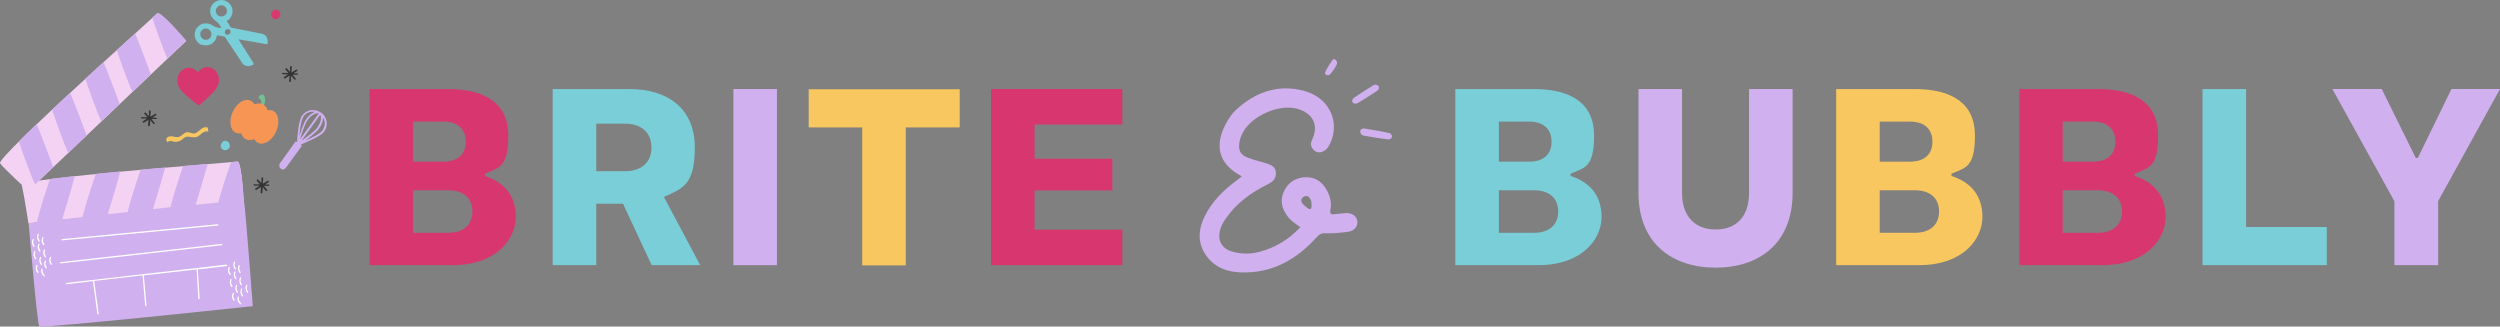 <?xml version="1.0" encoding="UTF-8"?> <svg xmlns="http://www.w3.org/2000/svg" id="Layer_1" data-name="Layer 1" width="1205.13" height="157.4" viewBox="0 0 1205.13 157.4"><rect x="0" y="0" width="1205.13" height="157.4" fill="#808080" stroke="none"/><defs><style> .cls-1 { fill: #d93870; } .cls-2 { fill: #d8366f; } .cls-3 { fill: #79ced8; } .cls-4 { fill: #f3d2f3; } .cls-5 { fill: #fff; } .cls-6 { fill: #73c092; } .cls-7 { fill: #343434; } .cls-8 { fill: #d0b0ee; } .cls-9 { fill: #f79654; } .cls-10 { fill: #f8c75f; } </style></defs><g><path class="cls-3" d="M701.53,127.82V42.92h37.8c18,0,29.1,6.9,29.1,22.4s-4.6,15.5-11.3,18.4v1.1c9.2,3,14.9,9.3,14.9,19.8s-9.2,23.2-30.6,23.2h-40,.1ZM722.53,77.92h14.7c6.8,0,10.7-3.5,10.7-9.6s-3.9-9.7-10.7-9.7h-14.7v19.3ZM722.53,112.22h17c7.2,0,11.6-3.8,11.6-10.3s-4.5-10.2-11.6-10.2h-17v20.5Z"></path><path class="cls-8" d="M789.83,92.92v-50h21v50c0,11.9,6.7,17.7,16.2,17.7s16.1-5.7,16.1-17.7v-50h21v50c0,24.5-16.2,36.1-37.1,36.1s-37.2-11.6-37.2-36.1Z"></path><path class="cls-10" d="M885.13,127.82V42.92h37.8c18,0,29.1,6.9,29.1,22.4s-4.6,15.5-11.3,18.4v1.1c9.2,3,14.9,9.3,14.9,19.8s-9.2,23.2-30.6,23.2h-40,.1ZM906.13,77.92h14.7c6.8,0,10.7-3.5,10.7-9.6s-3.9-9.7-10.7-9.7h-14.7v19.3ZM906.13,112.22h17c7.2,0,11.6-3.8,11.6-10.3s-4.5-10.2-11.6-10.2h-17v20.5Z"></path><path class="cls-2" d="M973.43,127.82V42.92h37.8c18,0,29.1,6.9,29.1,22.4s-4.6,15.5-11.3,18.4v1.1c9.2,3,14.9,9.3,14.9,19.8s-9.2,23.2-30.6,23.2h-40,.1ZM994.33,77.92h14.7c6.8,0,10.7-3.5,10.7-9.6s-3.9-9.7-10.7-9.7h-14.7v19.3ZM994.33,112.22h17c7.2,0,11.6-3.8,11.6-10.3s-4.5-10.2-11.6-10.2h-17v20.5Z"></path><path class="cls-3" d="M1061.73,127.82V42.92h21v66.5h38.9v18.4h-59.9Z"></path><path class="cls-8" d="M1154.23,127.82v-30.8l-29.9-54.1h23.8l16.4,33.2h1l16.2-33.2h23.4l-29.8,54v30.9h-21.1Z"></path></g><g><path class="cls-2" d="M178.13,127.82V42.92h37.8c17.9,0,29.1,6.9,29.1,22.4s-4.6,15.5-11.3,18.4v1.1c9.2,3,14.9,9.3,14.9,19.8s-9.2,23.2-30.6,23.2h-40,.1ZM199.13,77.92h14.7c6.8,0,10.7-3.5,10.7-9.6s-3.9-9.7-10.7-9.7h-14.7v19.3ZM199.13,112.22h17c7.2,0,11.6-3.8,11.6-10.3s-4.5-10.2-11.6-10.2h-17v20.5Z"></path><path class="cls-3" d="M266.43,127.82V42.92h36.9c19.5,0,31.6,10.2,31.6,28.1s-5.6,19.8-14.9,23.9l17.5,32.9h-23.4l-13.8-29.6h-12.9v29.6h-21ZM287.43,82.52h14c7.6,0,12.6-4.1,12.6-11.4s-5-11.5-12.6-11.5h-14v22.9Z"></path><path class="cls-8" d="M353.53,127.82V42.92h21v84.9h-21Z"></path><path class="cls-10" d="M415.63,127.82V61.42h-25.8v-18.4h72.8v18.4h-26v66.5h-21v-.1Z"></path><path class="cls-2" d="M477.73,127.82V42.92h63.3v17.1h-42.3v16.5h37.5v15.3h-37.5v18.9h42.3v17.1h-63.3Z"></path></g><g><path class="cls-8" d="M654.33,106.72c.2,2.5-1.5,4.6-4.4,5-3.8.5-7.6.9-11.4.7-1.6,0-2.5.5-3.6,1.7-9.8,10.9-21.6,17.7-36.7,17.2-5.9-.2-11.5-1.9-15.5-6.5-5.3-6.1-5.6-13-2.2-20.1,3.5-7.5,9.3-13.1,15.8-17.9.7-.5,1.4-1.1,2.3-1.8-10.8-5.7-13.4-14.1-8-24.8,1.4-2.7,3-5.2,5.2-7.3,9.3-8.5,20.1-12.4,32.5-9.2,11.9,3,17.6,14.2,13.2,24.7-.8,1.9-1.8,3.7-3.8,4.6-1.8.8-3.3.5-4.6-.9-1.3-1.3-1.5-2.9-.7-4.6,3.5-7.1.5-13.2-7.5-15.2-8.7-2.1-21.4,3.5-25.7,11.4-.9,1.6-1.6,3.4-1.8,5.2-.5,3.7.6,5.8,4.1,7.1,3,1.1,6.1,1.9,9.2,2.8,2.2.7,4.2,1.7,4.3,4.4.2,2.7-1.3,4.3-3.5,5.4-8.1,4-15.4,9.1-20.6,16.7-1.1,1.5-2,3.1-2.6,4.9-1.7,5.4.4,9.6,5.8,11.1,4.3,1.2,8.6,1.2,12.9.1,7.7-2,14.3-6,19.8-11.9-2.2-1.6-4.3-2.9-5.9-4.9-3-3.8-4.1-7.9-2-12.4s6-6.8,10.8-6.8,8.1,2.7,10.2,6.9c1.4,2.8,2,5.8,1.4,8.8-.4,2.2.5,2.4,2.2,2.1,1.8-.2,3.7-.4,5.6-.5,2.9,0,5,1.6,5.2,4.1h0v-.1ZM632.23,98.72c0-.9,0-1.8-.5-2.6-.5-.9-1-1.7-2.2-1.6-.9,0-1.7.6-2.1,1.4-.4.9,0,1.7.6,2.4.5.6,1.1,1.1,1.8,1.6.5.4,1.1,1.1,1.8.8.9-.4.5-1.4.6-2.1v.1Z"></path><g><path class="cls-8" d="M656.63,65.02c-.6-.3-1-1-.9-1.7,0-.3,0-.5.2-.7.3-.4,1.1-.8,1.6-.7,4.2.7,8,1.3,12.1,2.2.5,0,1.2.6,1.4,1.5,0,.3,0,.5-.2.8-.4.6-1.2.8-1.7.8-3.9-.5-7.6-1.1-11.5-1.8-.4,0-.7-.2-1.1-.4h.1Z"></path><path class="cls-8" d="M664.73,42.22c0,.6-.3,1.2-.8,1.5-3.4,2.2-5.9,3.9-9.1,5.8-1,.6-1.6.5-2.2.3-.6-.2-.9-.8-.8-1.4.1-.5.5-1.2,1.6-1.8,3.2-2.2,5.5-3.6,8.8-5.6.6-.3,1.1-.2,1.7,0,.5.2.8.7.8,1.2Z"></path><path class="cls-8" d="M639.63,36.22c-.7,0-1.1-.8-.8-1.5.6-1.2,1.1-2.2,1.7-3.1.7-.9,1.2-1.9,1.8-2.7.3-.5,1-.5,1.5-.1.6.5,1,1.4.5,2.4-1.2,2.1-1.2,2.2-2.7,4.1-.8,1-1.3,1-2,.9h0Z"></path></g></g><g><path class="cls-2" d="M103.82,33.98c-1.07-1.07-2.56-1.71-4.06-1.6-1.17,0-2.24.43-3.1,1.17-.43.43-.85.85-1.28,1.39-.43-.53-.85-.96-1.28-1.28-.96-.64-2.03-1.07-3.2-.96-1.6,0-2.99.75-3.95,1.92-.96,1.17-1.49,2.67-1.49,4.38s.75,3.2,2.14,4.91c1.28,1.39,3.1,2.88,5.13,4.59.75.53,1.49,1.17,2.35,1.92.21.21.53.32.75.21s.53-.11.75-.32c.85-.75,1.6-1.39,2.24-2.03,2.03-1.82,3.74-3.42,4.91-4.91,1.28-1.71,1.92-3.31,1.82-5.02s-.64-3.2-1.71-4.27h0v-.11Z"></path><path class="cls-3" d="M97.2,21.49c1.92.75,4.06.43,5.55-.96,1.07-.96,1.71-2.14,1.82-3.52l3.74.64,8.44,12.71c.21.43.53.75.96.96.96.64,2.14.75,3.2.32l.85-.32c.21,0,.32-.21.43-.43v-.53l-7.26-11.43,13.35,2.35c.21,0,.43,0,.53-.11s.21-.32.21-.53v-.96c0-1.17-.53-2.24-1.49-2.88-.32-.21-.85-.43-1.28-.53l-14.95-2.99-2.03-3.2c.85-.43,1.49-.96,1.92-1.71,1.71-2.46.96-5.87-1.49-7.47s-5.87-.96-7.47,1.49c-1.71,2.46-.96,5.87,1.49,7.47,1.71,1.17,2.46,2.46,2.99,3.63-1.17,0-2.67-.21-4.27-1.28-2.56-1.6-5.77-1.17-7.47,1.17,0,0-.11.11-.21.21-.85,1.28-1.17,2.99-.75,4.48.43,1.6,1.6,2.99,3.2,3.63h0v-.21ZM104.47,3.76c.85-1.28,2.56-1.6,3.74-.75s1.6,2.56.75,3.74-2.56,1.6-3.74.75-1.6-2.56-.75-3.74ZM108.63,14.65c.43-.64,1.28-.75,1.92-.43s.75,1.28.32,1.92-1.28.75-1.92.43-.75-1.28-.32-1.92ZM96.99,14.97c.85-1.28,2.56-1.6,3.74-.75s1.6,2.56.75,3.74c-.85,1.28-2.56,1.6-3.74.75s-1.6-2.56-.75-3.74Z"></path><path class="cls-3" d="M107.99,67.94c-.43.11-.85.53-1.07.96-.75.85-.75,2.35.32,3.1,1.28.96,3.2.21,3.52-1.39s-1.17-3.1-2.78-2.67ZM108.52,69.75s.21.11.21.21h-.11c-.21,0-.21-.11,0-.21h-.11ZM107.46,71.14s.21,0,.32.11v.11s-.21-.11-.32-.21h0Z"></path><path class="cls-8" d="M136.71,81.5c.53,0,.96-.32,1.28-.85l7.37-10.14c.11-.21.11-.53-.11-.64l-.32-.21c2.99-1.17,9.72-3.95,11.32-6.19,2.14-2.88,1.49-6.94-1.28-9.08,0,0-.11,0-.21-.11h0s-.11,0-.21-.11c-1.49-.96-3.1-1.28-4.7-1.07s-3.2,1.17-4.27,2.67c-1.6,2.24-2.24,9.5-2.35,12.71l-.32-.21h-.32c-.11,0-.21,0-.32.21l-7.26,10.14c-.32.43-.43.96-.32,1.49,0,.53.32.96.85,1.28.43.32.96.43,1.49.32h0l-.32-.21ZM155.83,56.83c1.07,1.92.96,4.16-.43,6.09-.96,1.39-4.7,3.31-8.33,4.91,2.46-1.82,5.66-4.27,6.83-5.98,1.17-1.71,1.82-3.52,1.82-5.02h.11ZM153.16,61.32c-1.28,1.82-5.23,4.7-7.79,6.51l8.97-12.49c.85,1.17.32,3.74-1.28,5.98h.11ZM153.69,54.69l-9.08,12.49c.85-2.88,2.46-7.58,3.74-9.4,1.6-2.24,3.95-3.52,5.34-3.1h0ZM146.22,56.19c1.28-1.82,3.52-2.67,5.66-2.24-1.39.43-2.88,1.6-4.16,3.31-1.17,1.6-2.56,5.45-3.42,8.44.32-4.06.96-8.01,2.03-9.5h-.11Z"></path><g><g><path class="cls-6" d="M126.68,45.51s2.56,1.92,0,6.19l-1.17-.75s1.39-2.35-.64-3.63"></path><ellipse class="cls-6" cx="125.69" cy="46.54" rx="1.28" ry=".64" transform="translate(-.19 92.56) rotate(-40.4)"></ellipse></g><path class="cls-9" d="M131.59,53.41c-.85-.32-1.71-.43-2.56-.21-.43-1.39-1.28-2.46-2.46-2.99s-2.56-.43-3.95.11c-.43-.85-1.07-1.49-1.92-1.82-2.78-1.28-6.62,1.17-8.54,5.45s-1.28,8.76,1.49,10.04c.85.32,1.71.43,2.56.21.43,1.39,1.28,2.46,2.46,2.99s2.56.43,3.95-.11c.43.85,1.07,1.49,1.92,1.82,2.78,1.28,6.62-1.17,8.54-5.45s1.28-8.76-1.49-10.04h0Z"></path></g><path class="cls-1" d="M132.33,4.72c-.43.11-.85.53-1.07.96-.75.85-.75,2.35.32,3.1,1.28.96,3.2.21,3.52-1.39s-1.17-3.1-2.78-2.67ZM132.87,6.54s.21.11.21.21h-.11c-.21,0-.21-.11,0-.21h-.11ZM131.8,7.93s.21,0,.32.11v.11s-.21-.11-.32-.21h0Z"></path><path class="cls-10" d="M100.19,61.53c-.64-.32-1.39-.32-2.03,0-.75.21-1.39.75-1.92,1.28-.64.53-1.28,1.07-2.03,1.39-.75.32-1.39.11-2.14-.11-.64-.21-1.28-.43-2.03-.32-.64,0-1.17.53-1.71.85-.53.43-.96.85-1.6,1.17-.75.43-1.6.32-2.35.21-.85-.21-1.82-.43-2.67-.21-.75.11-1.39.53-1.6,1.28v.21h0c0,.11.43,1.17.43,1.17,0,.11.21,0,.32,0,.43-.53,1.28-.53,1.92-.43.75.21,1.39.43,2.14.32.75,0,1.39-.21,2.03-.53.64-.32,1.17-.85,1.71-1.28s1.17-.64,1.92-.64,1.28.11,1.92.21c.64,0,1.28.21,1.82,0,.75,0,1.28-.43,1.82-.85.64-.53,1.17-1.07,1.92-1.49.64-.32,1.39-.64,2.14-.32.11,0,.21,0,.21-.21h0c0-.53-.21-1.07-.21-1.6v-.21h0v.11Z"></path><g><path class="cls-4" d="M13.7,107.66l103.79-10.78s-.96-19.43-3.1-19.01c-2.24.43-104.64,8.01-103.9,11.32,1.39,6.19,3.2,18.47,3.2,18.47h0Z"></path><path class="cls-8" d="M117.39,96.87h0v-.21c0-2.14-1.07-19.22-3.1-18.79-.21,0-1.28.11-2.99.32-1.6,4.7-4.59,13.67-6.09,19.43-3.2.32-6.83.64-10.89,1.07,1.82-5.77,4.48-14.95,5.77-19.65-3.52.32-7.58.64-11.85.96-1.82,5.45-4.81,14.63-6.09,19.86-2.78.32-5.66.64-8.44.96,1.92-6.19,4.81-15.8,5.87-20.07-3.84.32-7.79.64-11.85,1.07-1.71,5.13-4.91,14.84-6.19,20.39-3.2.32-6.41.75-9.61,1.07,2.03-6.51,5.13-16.87,5.98-20.61-4.06.32-8.01.75-11.75,1.17-1.71,5.02-5.02,15.06-6.41,20.82-3.52.43-6.83.75-9.82,1.17,1.82-5.77,4.91-16.12,6.09-20.93-4.38.43-8.44.96-11.96,1.39-1.92,5.77-5.23,15.91-6.3,20.82-2.56.32-3.95.43-3.95.43,0,0,4.06,48.58,5.13,49.76,1.07,1.17,102.93-9.72,102.93-9.72,0,0-3.74-49.55-4.27-50.83h0l-.21.11Z"></path><g><path class="cls-5" d="M113.43,129.97s-.21,0-.21-.11c-1.39-1.92-.43-3.52-.43-3.63,0-.21.32-.21.43-.11s.21.32.11.43h0s-.75,1.28.43,2.88v.43h-.21l-.11.11Z"></path><path class="cls-5" d="M115.68,131.68s-.21,0-.21-.11c-1.39-1.92-.43-3.52-.43-3.63,0-.21.32-.21.43-.11s.21.32.11.43c0,0-.75,1.28.43,2.88v.43h-.21l-.11.11Z"></path><path class="cls-5" d="M110.87,132.54s-.21,0-.21-.11c-1.39-1.92-.43-3.52-.43-3.63,0-.21.32-.21.43-.11s.21.32.11.43h0s-.75,1.28.43,2.88v.43h-.21l-.11.11Z"></path><path class="cls-5" d="M113.65,134.67s-.21,0-.21-.11c-1.39-1.92-.43-3.52-.43-3.63,0-.21.32-.21.43-.11s.21.32.11.43h0s-.75,1.28.43,2.88v.43h-.21l-.11.11Z"></path><path class="cls-5" d="M111.73,138.41s-.21,0-.21-.11c-1.39-1.92-.43-3.52-.43-3.63,0-.21.32-.21.43-.11.21,0,.21.32.11.43h0s-.75,1.28.43,2.88v.43h-.21l-.11.11Z"></path><path class="cls-5" d="M114.4,141.19s-.21,0-.21-.11c-1.39-1.92-.43-3.52-.43-3.63s.32-.21.43-.11.21.32.11.43c0,0-.75,1.28.43,2.88v.43h-.21l-.11.11Z"></path><path class="cls-5" d="M116.32,137.56s-.21,0-.21-.11c-1.39-1.92-.43-3.52-.43-3.63,0-.21.32-.21.43-.11s.21.32.11.43c0,0-.75,1.28.43,2.88v.43h-.21l-.11.11Z"></path><path class="cls-5" d="M116.85,142.89s-.21,0-.21-.11c-1.39-1.92-.43-3.52-.43-3.63s.32-.21.43-.11.21.32.11.43c0,0-.75,1.28.43,2.88v.43h-.21l-.11.11Z"></path><path class="cls-5" d="M119.31,141.19s-.21,0-.21-.11c-1.39-1.92-.43-3.52-.43-3.63s.32-.21.43-.11.21.32.11.43h0s-.75,1.28.43,2.88v.43h-.21l-.11.11Z"></path><path class="cls-5" d="M112.79,145.03s-.21,0-.21-.11c-1.39-1.92-.43-3.52-.43-3.63s.32-.21.43-.11.21.32.11.43h0s-.75,1.28.43,2.88v.43h-.21l-.11.11Z"></path><path class="cls-5" d="M116,146.63h-.21c-1.82-1.6-1.28-3.31-1.28-3.42,0-.21.21-.32.43-.21.21,0,.32.21.21.43,0,0-.32,1.49,1.07,2.78.11.11.11.32,0,.43l-.21.11h0v-.11Z"></path></g><g><path class="cls-5" d="M18.83,116.52s-.21,0-.21-.11c-1.39-1.92-.43-3.52-.43-3.63,0-.21.32-.21.43-.11.11,0,.21.32.11.43h0s-.75,1.28.43,2.88c.11.11,0,.32,0,.43h-.21l-.11.11Z"></path><path class="cls-5" d="M21.07,118.23s-.21,0-.21-.11c-1.39-1.92-.43-3.52-.43-3.63,0-.21.32-.21.43-.11s.21.32.11.43c0,0-.75,1.28.43,2.88.11.11,0,.32,0,.43h-.21l-.11.11Z"></path><path class="cls-5" d="M16.37,119.08s-.21,0-.21-.11c-1.39-1.92-.43-3.52-.43-3.63,0-.21.32-.21.43-.11.11,0,.21.32.11.43,0,0-.75,1.28.43,2.88.11.11,0,.32,0,.43h-.21l-.11.11Z"></path><path class="cls-5" d="M19.15,121.32s-.21,0-.21-.11c-1.39-1.92-.43-3.52-.43-3.63,0-.21.32-.21.43-.11s.21.32.11.43h0s-.75,1.28.43,2.88c.11.11,0,.32,0,.43h-.21l-.11.11Z"></path><path class="cls-5" d="M17.12,124.96s-.21,0-.21-.11c-1.39-1.92-.43-3.52-.43-3.63,0-.21.32-.21.43-.11s.21.32.11.43h0s-.75,1.28.43,2.88c.11.11,0,.32,0,.43h-.21l-.11.11Z"></path><path class="cls-5" d="M19.9,127.73s-.21,0-.21-.11c-1.39-1.92-.43-3.52-.43-3.63,0-.21.32-.21.43-.11s.21.32.11.43h0s-.75,1.28.43,2.88c.11.11,0,.32,0,.43h-.21l-.11.11Z"></path><path class="cls-5" d="M21.82,124.1s-.21,0-.21-.11c-1.39-1.92-.43-3.52-.43-3.63,0-.21.32-.21.43-.11s.21.32.11.43h0s-.75,1.28.43,2.88c.11.11,0,.32,0,.43h-.21l-.11.11Z"></path><path class="cls-5" d="M22.25,129.44s-.21,0-.21-.11c-1.39-1.92-.43-3.52-.43-3.63,0-.21.32-.21.43-.11s.21.32.11.43c0,0-.75,1.28.43,2.88.11.11,0,.32,0,.43h-.21l-.11.11Z"></path><path class="cls-5" d="M24.7,127.73s-.21,0-.21-.11c-1.39-1.92-.43-3.52-.43-3.63,0-.21.32-.21.43-.11.11,0,.21.32.11.43,0,0-.75,1.28.43,2.88.11.11,0,.32,0,.43h-.21l-.11.11Z"></path><path class="cls-5" d="M18.19,131.58s-.21,0-.21-.11c-1.39-1.92-.43-3.52-.43-3.63,0-.21.32-.21.43-.11.11,0,.21.32.11.43h0s-.75,1.28.43,2.88c.11.11,0,.32,0,.43h-.21l-.11.11Z"></path><path class="cls-5" d="M21.39,133.18h-.21c-1.82-1.6-1.28-3.31-1.28-3.42,0-.21.21-.32.43-.21.21,0,.32.21.21.43,0,0-.32,1.49,1.07,2.78.11.11.11.32,0,.43l-.21.11v-.11Z"></path></g><path class="cls-5" d="M29.29,126.98c-.11,0-.32-.11-.32-.32s.11-.32.32-.32l77.52-8.76c.21,0,.32,0,.32.32s0,.32-.32.32l-77.52,8.76h0Z"></path><path class="cls-5" d="M29.93,115.88c-.11,0-.32-.11-.32-.32s.11-.32.32-.32l75.07-7.15c.21,0,.32.11.32.32s-.11.32-.32.32l-75.07,7.15h0Z"></path><g><path class="cls-4" d="M13.7,91.96L89.73,19.78s-12.6-14.84-14.09-13.24C74.14,8.25-1.89,75.94.04,78.72c2.03,2.78,13.56,13.24,13.56,13.24h.11Z"></path><path class="cls-8" d="M9.11,68.26c2.03,5.87,5.66,16.23,7.79,20.61l8.76-8.33c-2.14-5.66-5.98-16.02-8.01-20.72-3.2,3.1-6.19,5.87-8.65,8.44h.11Z"></path><path class="cls-8" d="M25.13,52.88c1.71,5.13,5.34,15.59,7.79,20.82l8.86-8.44c-2.35-6.3-6.3-16.87-8.01-20.5-2.99,2.78-5.87,5.45-8.65,8.12h0Z"></path><path class="cls-8" d="M41.15,38.04c1.82,5.34,5.34,15.48,7.69,20.5l8.86-8.44c-2.24-5.98-5.98-16.02-7.79-20.18-2.88,2.56-5.77,5.34-8.76,8.01h0v.11Z"></path><path class="cls-8" d="M56.31,24.26c1.92,5.66,5.34,15.38,7.58,20.07l8.86-8.44c-2.14-5.66-5.66-15.16-7.58-19.75-2.67,2.35-5.55,5.13-8.86,8.01v.11Z"></path><path class="cls-8" d="M75.64,6.54c-.11.21-.85.85-2.24,2.03,1.6,4.81,4.91,14.2,7.26,19.65l8.97-8.54v-.21c-1.39-1.6-12.49-14.63-13.88-13.03h0l-.11.11Z"></path></g><path class="cls-5" d="M109.38,127.52l-77.31,8.86c-.21,0-.32.21-.32.32s.11.32.32.32h0l12.71-1.49,2.14,15.7c0,.11.11.32.32.32h0c.21,0,.32-.21.32-.43l-2.14-15.7,23.28-2.67,1.28,14.52c0,.11.11.32.32.32h0c.21,0,.32-.21.32-.32l-1.28-14.52,25.41-2.88.85,14.09c0,.21.11.32.32.32h0c.21,0,.32-.21.32-.32l-.85-14.09,13.88-1.6c.21,0,.32-.21.32-.32,0-.21-.21-.32-.32-.32h0l.11-.11Z"></path></g><path class="cls-7" d="M143.12,35.37h-1.6l1.71-1.17c.21-.11.21-.43.11-.53s-.43-.21-.53-.11l-2.35,1.39.21-2.67c0-.21-.11-.43-.43-.43h0c-.21,0-.43.11-.43.43v2.35c-.11,0-1.49-1.6-1.49-1.6-.11-.21-.43-.21-.64,0-.21.11-.21.43,0,.53l1.39,1.6h-2.67c-.21-.11-.43,0-.43.21s.21.43.43.43h2.46c0,.11-1.92,1.28-1.92,1.28-.21.11-.21.32-.11.53,0,.11.21.21.32.21h.21l2.24-1.39-.21,2.67c0,.21.11.43.43.43h0c.21,0,.43-.21.43-.43v-2.56c.11,0,1.6,1.71,1.6,1.71,0,0,.21.11.32.11h.32c.21-.11.21-.43,0-.53l-1.49-1.82h2.14c.21.11.43,0,.43-.32,0-.21-.11-.43-.43-.43h0v.11Z"></path><path class="cls-7" d="M75.1,56.72h-1.6l1.71-1.17c.21-.11.21-.32.11-.53s-.32-.21-.53-.11l-2.35,1.39.21-2.67c0-.21-.21-.43-.43-.43h0c-.21,0-.43.21-.43.43v2.35c-.11,0-1.49-1.6-1.49-1.6-.11-.21-.43-.21-.64,0-.21.11-.21.43,0,.53l1.39,1.6h-2.67c-.21-.11-.43,0-.43.21s.21.43.43.43h2.46c0,.11-1.92,1.28-1.92,1.28-.21.11-.21.32-.11.53,0,.11.21.21.32.21h.21l2.24-1.39-.21,2.67c0,.21.21.43.43.43h0c.21,0,.43-.21.43-.43l.21-2.56,1.39,1.71s.21.11.32.11h.32c.21-.11.21-.43,0-.53l-1.49-1.82h2.14c.21.11.43,0,.43-.32,0-.21-.21-.43-.43-.43h0v.11Z"></path><path class="cls-7" d="M129.34,88.97h-1.6l1.71-1.17c.21-.11.21-.32.11-.53s-.32-.21-.53-.11l-2.35,1.39.21-2.67c0-.21-.21-.43-.43-.43h0c-.21,0-.43.21-.43.43v2.35c-.11,0-1.49-1.6-1.49-1.6-.11-.21-.43-.21-.64,0-.21.11-.21.43,0,.64l1.39,1.6h-2.67c-.21-.11-.43,0-.43.21s.21.43.43.43h2.46c0,.11-1.92,1.28-1.92,1.28-.21.11-.21.32-.11.53,0,.11.21.21.32.21h.21l2.24-1.39-.21,2.67c0,.21.21.43.43.43h0c.21,0,.43-.21.43-.43l.21-2.56,1.39,1.71s.21.11.32.11h.32c.21-.11.21-.43,0-.64l-1.49-1.82h2.14c.21.11.43,0,.43-.32,0-.21-.21-.43-.43-.43h0v.11Z"></path></g></svg> 